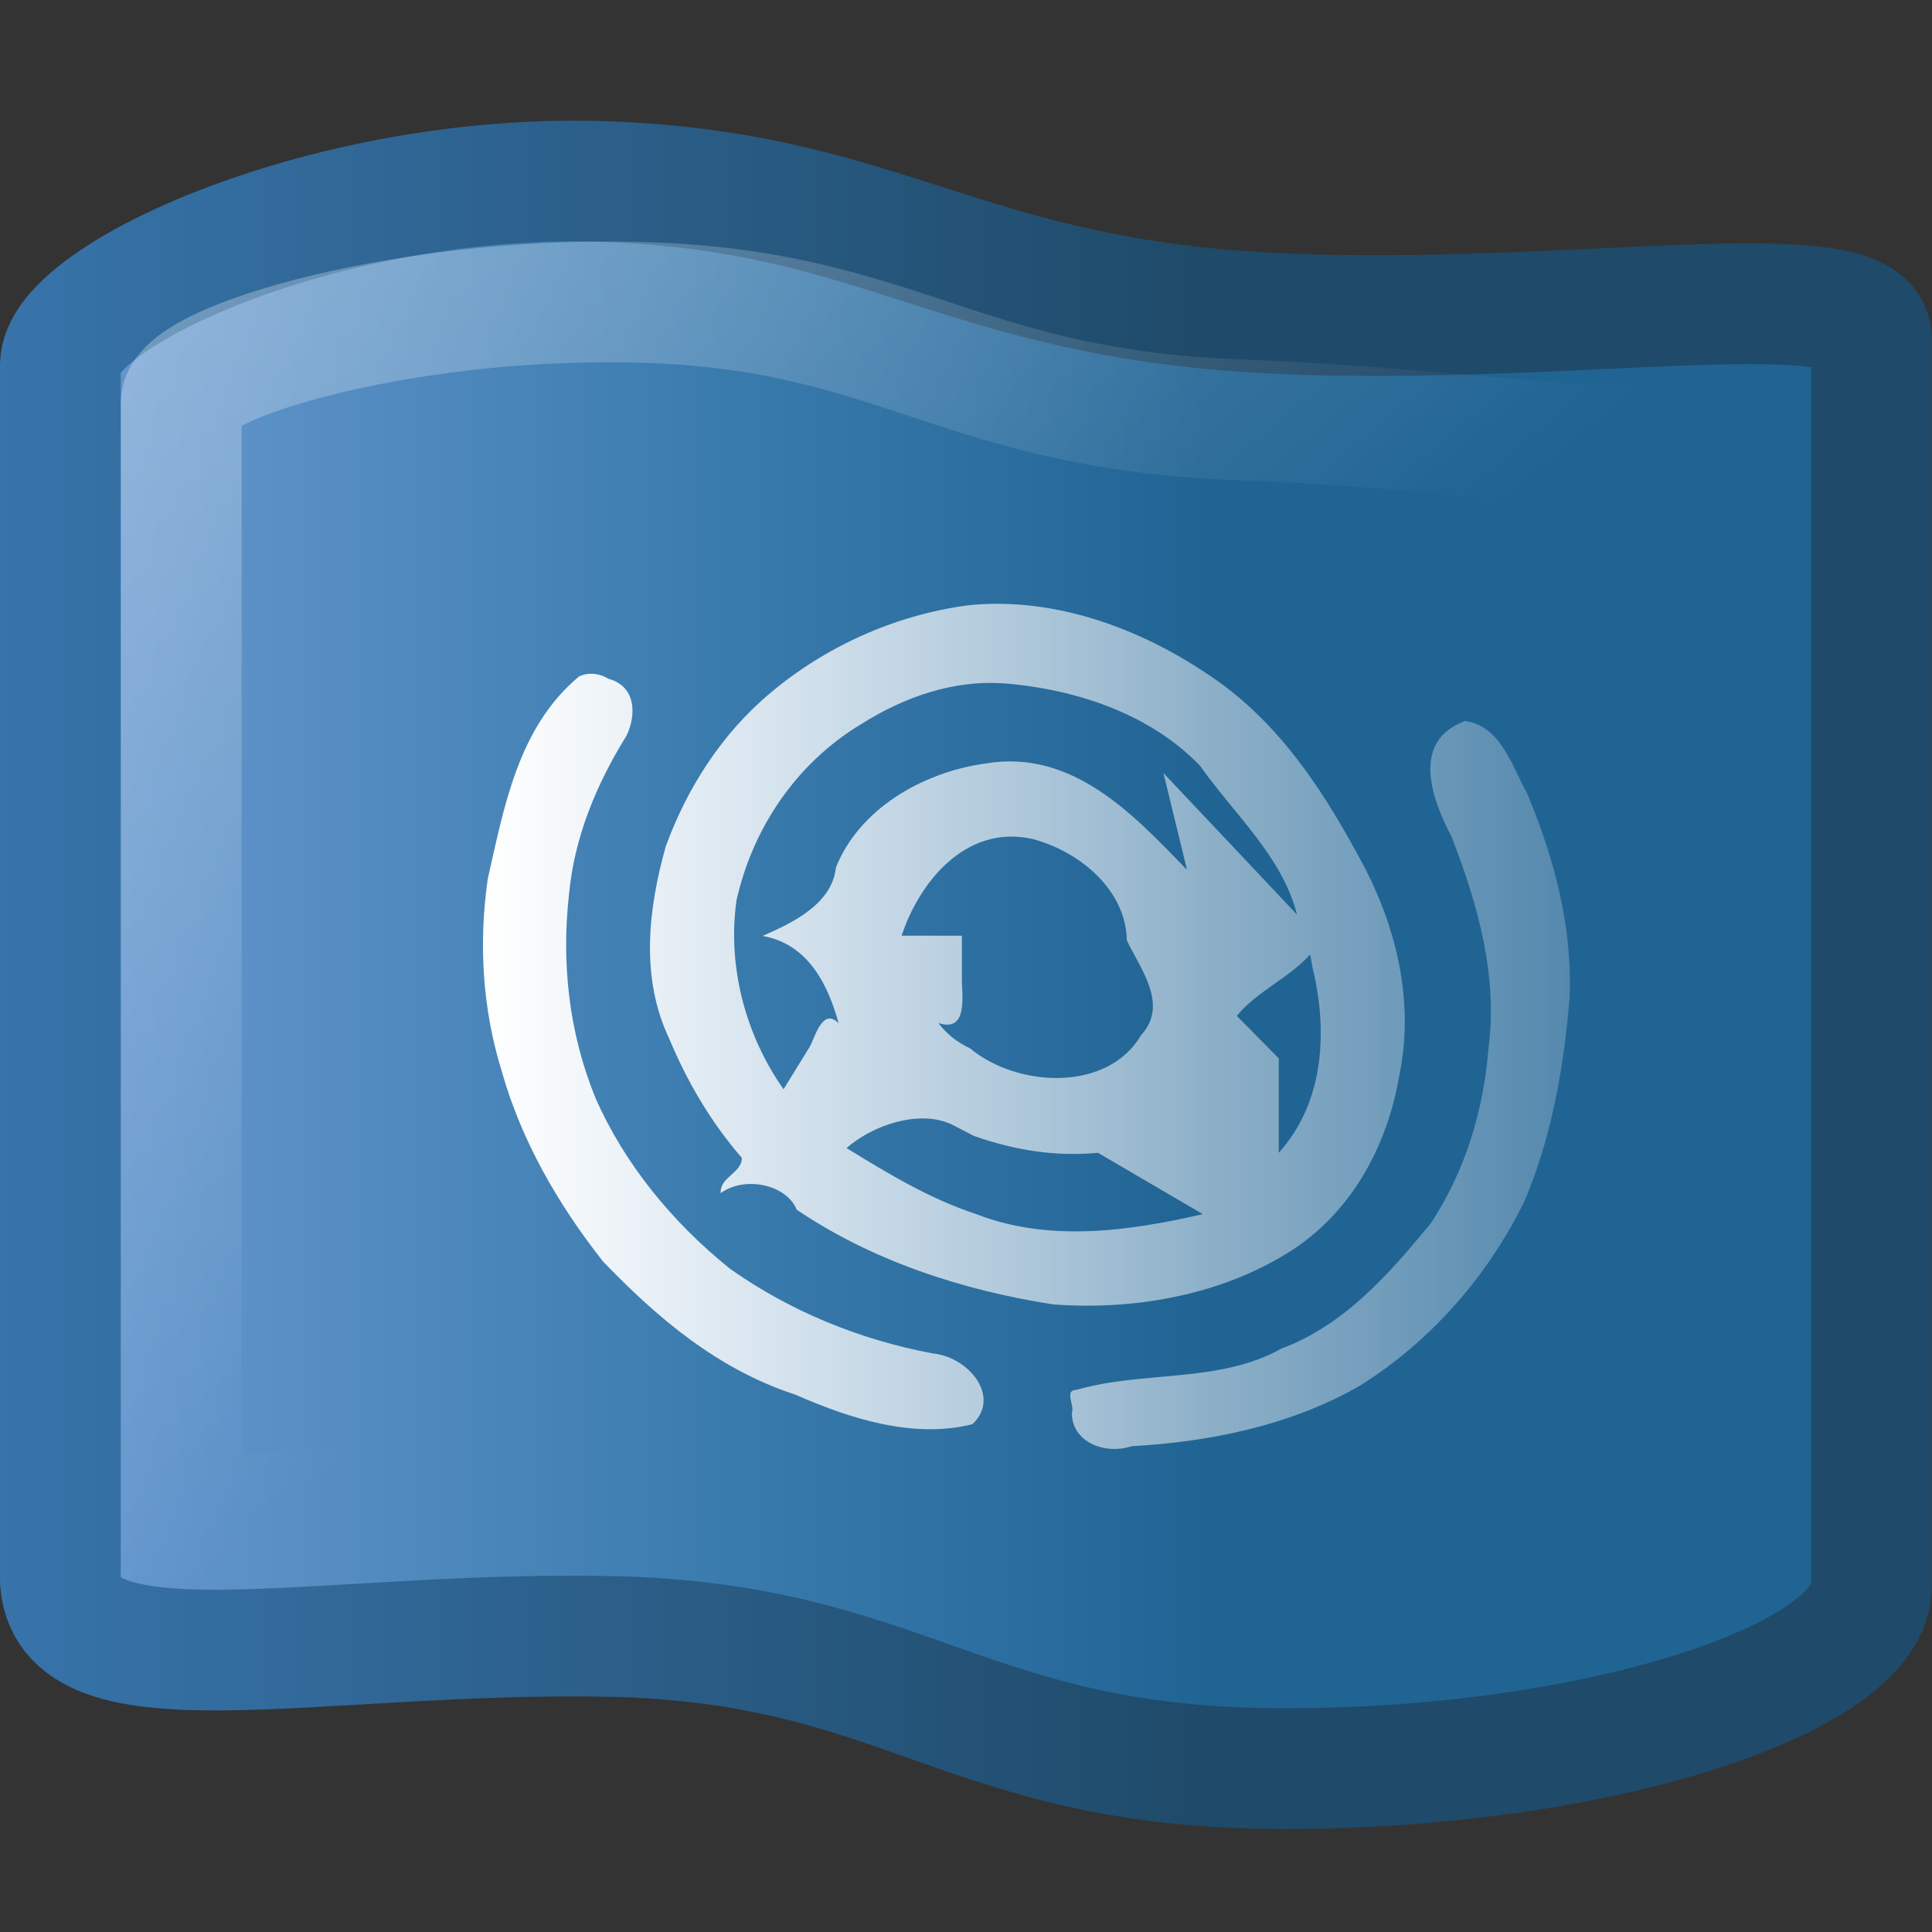 <?xml version="1.0" encoding="UTF-8"?>
<!-- Created with Inkscape (http://www.inkscape.org/) -->
<svg id="svg4289" width="16" height="16" version="1.1" xmlns="http://www.w3.org/2000/svg" xmlns:xlink="http://www.w3.org/1999/xlink">
 <rect width="100%" height="100%" fill="#333333" stroke="none"/>
 <defs id="defs4291">
  <linearGradient id="linearGradient2871" x1="-2.853" x2="28.06" y1="19.599" y2="19.599" gradientTransform="matrix(.442 0 0 .488 -2.404 -1.666)" gradientUnits="userSpaceOnUse">
   <stop id="stop3929" style="stop-color:#8badea" offset="0"/>
   <stop id="stop3931" style="stop-color:#6396cd" offset=".343"/>
   <stop id="stop3933" style="stop-color:#3b7caf" offset=".696"/>
   <stop id="stop3935" style="stop-color:#206494" offset="1"/>
  </linearGradient>
  <linearGradient id="linearGradient3943" x1="30" x2="-11" y1="30" y2="30" gradientTransform="matrix(.333 0 0 .365 .001 -.873)" gradientUnits="userSpaceOnUse">
   <stop id="stop2788" style="stop-color:#1f4a69" offset="0"/>
   <stop id="stop2790" style="stop-color:#4083c2" offset="1"/>
  </linearGradient>
  <linearGradient id="linearGradient4007" x1=".846" x2="17.091" y1="8.332" y2="29.381" gradientTransform="matrix(.302 0 0 .323 .744 .081)" gradientUnits="userSpaceOnUse">
   <stop id="stop4875" style="stop-color:#fff" offset="0"/>
   <stop id="stop4877" style="stop-color:#fff;stop-opacity:0" offset="1"/>
  </linearGradient>
  <linearGradient id="linearGradient4019" x1="6.005" x2="18.982" y1="12.517" y2="12.517" gradientTransform="matrix(.694 0 0 .625 -.168 .598)" gradientUnits="userSpaceOnUse">
   <stop id="stop4122" style="stop-color:#fff" offset="0"/>
   <stop id="stop4124" style="stop-color:#fff;stop-opacity:.235" offset="1"/>
  </linearGradient>
 </defs>
 <path id="path4319" d="m0.501 3.025c-0.015-0.575 2.236-1.611 4.543-1.52 2.306 0.091 2.922 0.97 5.535 1.091 2.421 0.112 4.935-0.369 4.92 0.216v10.313c0.021 0.774-2.281 1.53-4.895 1.522-2.614-0.008-3.099-1.046-5.561-1.095-2.46-0.049-4.605 0.533-4.543-0.548v-9.978z" style="fill-rule:evenodd;fill:url(#linearGradient2871);stroke-linejoin:round;stroke:url(#linearGradient3943)"/>
 <path id="path5213" d="m1.5 3.344c-0.016-0.353 1.973-0.927 3.972-0.834 1.991 0.093 2.522 0.881 4.78 0.966 2.282 0.085 3.749 0.454 4.249 0.034v9.208c-0.005 0.297-1.967 0.791-4.226 0.782-2.257-0.009-2.676-0.982-4.802-1.03-2.124-0.048-3.472 0.095-3.972 0.098v-9.223z" style="fill:none;opacity:.3;stroke:url(#linearGradient4007)"/>
 <path id="path5577-5" d="m8.008 5.014c-0.604 0.082-1.174 0.344-1.621 0.719-0.412 0.342-0.699 0.799-0.873 1.275-0.146 0.518-0.212 1.087 0.027 1.591 0.147 0.353 0.343 0.691 0.602 0.989 0.005 0.126-0.186 0.161-0.174 0.293 0.19-0.142 0.541-0.078 0.629 0.137 0.617 0.418 1.361 0.666 2.12 0.784 0.648 0.05 1.337-0.067 1.893-0.394 0.571-0.327 0.878-0.913 0.977-1.5 0.121-0.576-0.007-1.172-0.274-1.7-0.323-0.61-0.705-1.231-1.327-1.634-0.548-0.367-1.238-0.625-1.931-0.565l-0.048 0.005zm-3.21 0.586c-0.51 0.422-0.625 1.093-0.759 1.681-0.076 0.534-0.044 1.077 0.118 1.596 0.16 0.567 0.462 1.094 0.837 1.57 0.443 0.46 0.943 0.891 1.591 1.102 0.446 0.196 0.973 0.369 1.468 0.246 0.24-0.224-0.028-0.556-0.325-0.586-0.608-0.113-1.188-0.352-1.68-0.7-0.482-0.386-0.882-0.878-1.118-1.42-0.22-0.54-0.282-1.119-0.217-1.69 0.045-0.468 0.225-0.903 0.477-1.309 0.079-0.168 0.081-0.406-0.152-0.469-0.068-0.044-0.164-0.056-0.239-0.02zm3.514 0.059c0.609 0.049 1.219 0.258 1.627 0.684 0.284 0.402 0.682 0.753 0.802 1.231-0.369-0.391-0.737-0.782-1.106-1.172 0.065 0.267 0.13 0.534 0.195 0.801-0.427-0.437-0.934-1.001-1.663-0.881-0.54 0.074-1.056 0.387-1.244 0.862-0.033 0.297-0.341 0.451-0.607 0.567 0.385 0.068 0.545 0.418 0.629 0.723-0.133-0.134-0.196 0.116-0.239 0.195-0.072 0.117-0.145 0.234-0.217 0.352-0.321-0.457-0.465-1.025-0.39-1.563 0.13-0.583 0.483-1.133 1.041-1.466 0.338-0.213 0.751-0.364 1.171-0.332zm3.774 0.332c-0.401 0.185-0.212 0.659-0.065 0.938 0.218 0.56 0.385 1.155 0.306 1.752-0.039 0.506-0.19 1.015-0.479 1.452-0.337 0.406-0.704 0.837-1.237 1.036-0.514 0.288-1.144 0.181-1.695 0.341-0.107-1.58e-4 -0.014 0.133-0.039 0.187-0.005 0.239 0.264 0.355 0.495 0.28 0.663-0.037 1.326-0.177 1.888-0.5 0.603-0.376 1.073-0.93 1.366-1.532 0.226-0.533 0.323-1.101 0.372-1.668 0.029-0.585-0.123-1.164-0.352-1.708-0.121-0.214-0.214-0.559-0.515-0.598l-0.043 0.02zm-3.535 0.957c0.411 0.11 0.775 0.437 0.781 0.84 0.117 0.243 0.348 0.535 0.117 0.786-0.276 0.47-1.022 0.435-1.415 0.108-0.108-0.05-0.195-0.12-0.263-0.21 0.252 0.084 0.193-0.239 0.195-0.368v-0.355h-0.499c0.138-0.423 0.519-0.927 1.084-0.801zm2.321 1.075c0.123 0.51 0.098 1.104-0.282 1.524v-0.782c-0.116-0.117-0.231-0.234-0.347-0.352 0.166-0.203 0.43-0.312 0.607-0.508l0.021 0.113 8.34e-4 0.005zm-2.798 1.387c0.327 0.115 0.671 0.171 1.019 0.137 0.289 0.169 0.578 0.339 0.868 0.508-0.614 0.141-1.272 0.234-1.876 1.5e-5 -0.388-0.128-0.734-0.338-1.074-0.547 0.21-0.187 0.597-0.322 0.869-0.197l0.11 0.057 0.083 0.043z" style="block-progression:tb;color:black;fill:url(#linearGradient4019);text-indent:0;text-transform:none"/>
</svg>
